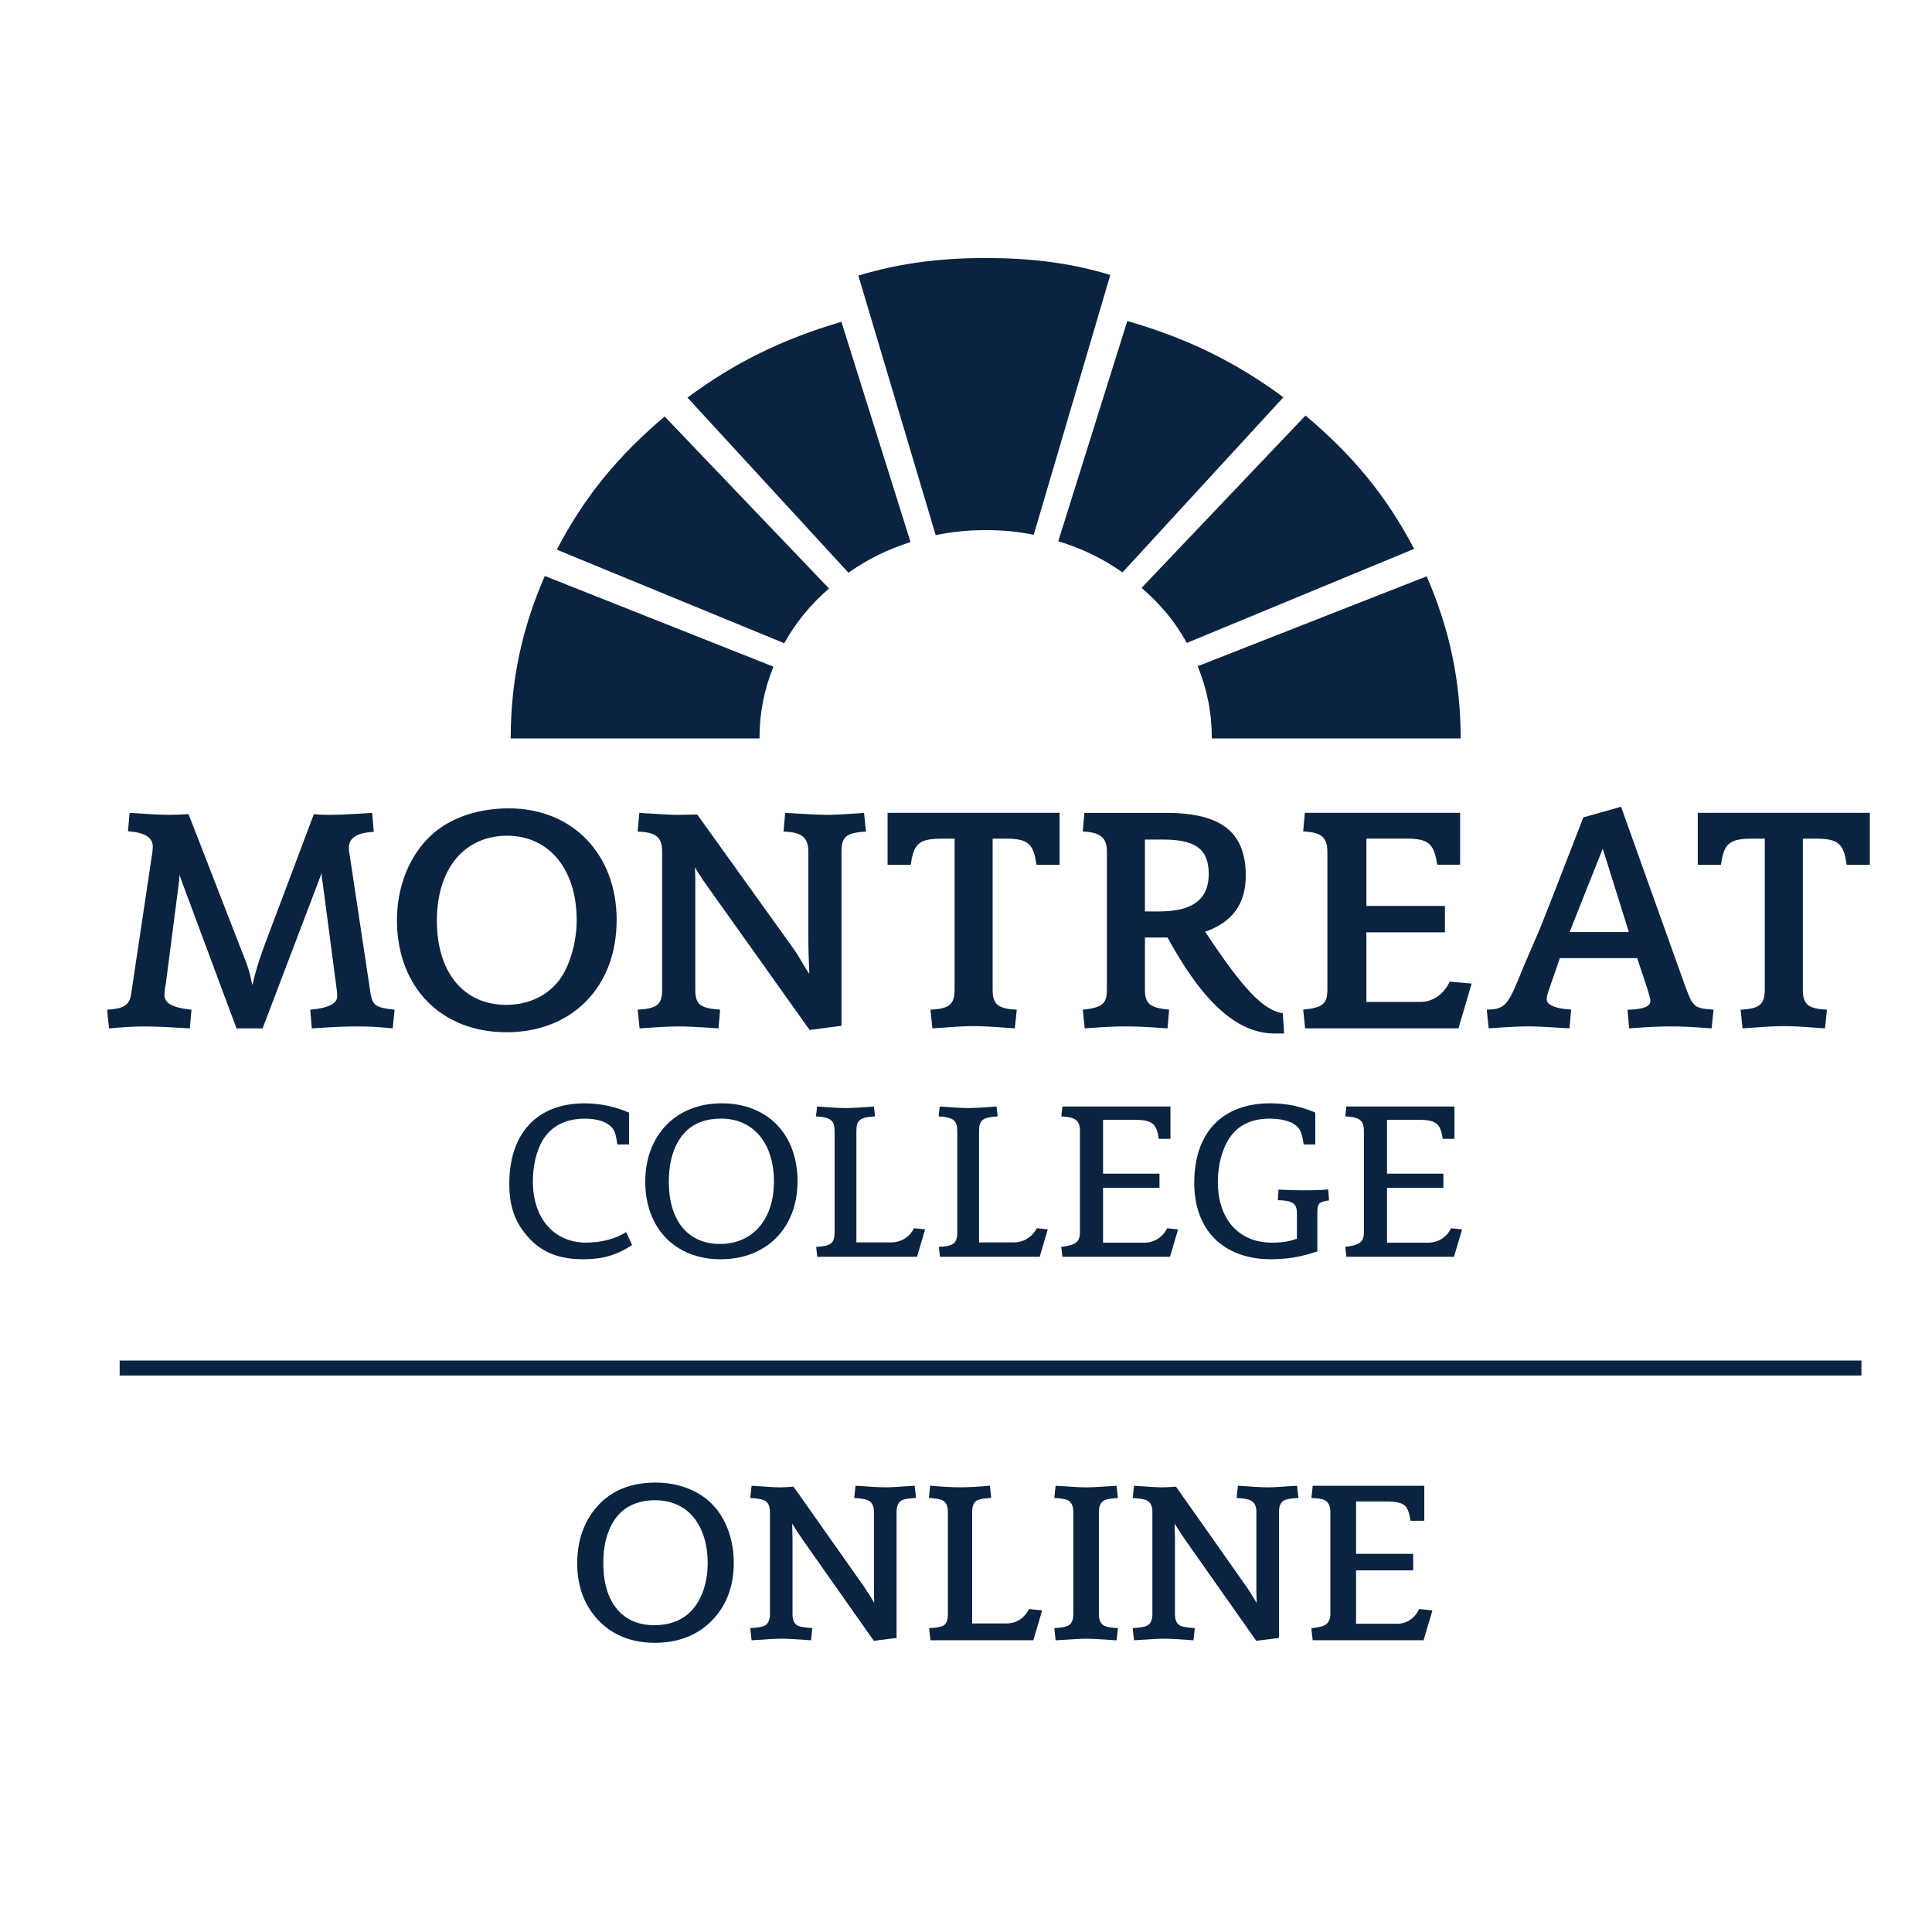 <?xml version="1.0" encoding="UTF-8"?> <svg xmlns="http://www.w3.org/2000/svg" id="Layer_1" data-name="Layer 1" viewBox="0 0 576 576"><defs><style> .cls-1 { fill: #092340; } </style></defs><g><g><path class="cls-1" d="M195.49,442.34c3.73,0,7.19.7,10.37,2.09,5.17,2.25,8.79,6.15,10.87,11.7,1.15,3.03,1.72,6.3,1.72,9.81,0,6.96-2.13,12.61-6.4,16.97-4.26,4.37-9.87,6.56-16.83,6.56s-12.16-2.12-16.34-6.36c-4.31-4.37-6.46-10.06-6.46-17.06s2.21-13.01,6.63-17.5c4.07-4.13,9.54-6.2,16.44-6.2ZM195.42,446.94c-6.01,0-10.35,2.29-13.02,6.86-1.9,3.23-2.85,7.29-2.85,12.19,0,6.89,1.83,12.01,5.5,15.34,2.58,2.34,5.91,3.51,9.97,3.51,6.14,0,10.61-2.39,13.42-7.16,1.92-3.31,2.88-7.22,2.88-11.73s-.96-8.55-2.88-11.8c-1.37-2.32-3.11-4.08-5.24-5.27-2.32-1.3-4.91-1.96-7.79-1.96Z"></path><path class="cls-1" d="M195.22,489.78c-6.77,0-12.35-2.17-16.57-6.46-4.35-4.42-6.56-10.24-6.56-17.29s2.26-13.2,6.72-17.73c4.11-4.18,9.72-6.29,16.67-6.29,3.76,0,7.29.71,10.5,2.12,5.23,2.28,8.94,6.28,11.04,11.88,1.16,3.05,1.74,6.39,1.74,9.92,0,7.01-2.18,12.8-6.49,17.19-4.31,4.42-10.05,6.66-17.07,6.66ZM195.49,442.66c-6.77,0-12.22,2.05-16.2,6.1-4.33,4.4-6.53,10.21-6.53,17.27s2.14,12.55,6.37,16.84c4.09,4.16,9.51,6.27,16.1,6.27s12.42-2.17,16.6-6.46c4.18-4.27,6.3-9.9,6.3-16.74,0-3.46-.57-6.72-1.7-9.69-2.04-5.43-5.63-9.31-10.69-11.51-3.12-1.37-6.57-2.06-10.24-2.06ZM195.02,485.18c-4.13,0-7.56-1.21-10.19-3.6-3.72-3.38-5.61-8.63-5.61-15.58,0-4.94.97-9.1,2.89-12.36,2.72-4.66,7.2-7.02,13.3-7.02,2.92,0,5.59.67,7.95,2,2.16,1.22,3.96,3.03,5.36,5.39,1.94,3.28,2.93,7.31,2.93,11.96s-.99,8.55-2.93,11.89c-2.86,4.86-7.47,7.32-13.7,7.32ZM195.42,447.27c-5.86,0-10.14,2.25-12.74,6.7-1.86,3.16-2.81,7.21-2.81,12.03,0,6.76,1.81,11.84,5.39,15.1,2.51,2.28,5.79,3.43,9.75,3.43,5.99,0,10.41-2.36,13.14-7,1.88-3.24,2.84-7.14,2.84-11.56s-.95-8.45-2.84-11.63c-1.33-2.26-3.05-3.99-5.12-5.15-2.26-1.27-4.82-1.91-7.63-1.91Z"></path></g><g><path class="cls-1" d="M272.39,443.3l.33,2.98c-1.94.11-3.27.34-3.98.7-1.19.6-1.79,1.86-1.79,3.78v37.28l-6.3.8-20.64-29.33c-1.59-2.23-2.99-4.4-4.21-6.49.09,3.03.13,4.99.13,5.9v22.33c0,1.97.63,3.24,1.89,3.81.66.29,1.99.51,3.98.66l-.33,2.98c-4.26-.31-7.08-.46-8.45-.46s-4.28.15-8.68.46l-.33-2.98c1.97-.13,3.29-.36,3.98-.7,1.24-.62,1.86-1.88,1.86-3.78v-30.48c0-1.94-.67-3.21-2.02-3.81-.71-.31-1.98-.53-3.81-.66l.33-2.98,1.46.1c3.54.24,5.71.36,6.53.36s2.2-.07,4.08-.2l20.31,28.83c1.35,1.9,2.77,4.16,4.27,6.79-.09-2.17-.13-4.05-.13-5.67v-22.76c0-1.94-.7-3.21-2.09-3.81-.71-.31-1.97-.53-3.78-.66l.33-2.98c4.33.31,7.19.46,8.58.46s4.26-.15,8.48-.46Z"></path><path class="cls-1" d="M260.51,489.18l-.11-.16-20.64-29.33c-1.31-1.85-2.51-3.67-3.58-5.43.06,2.29.1,3.85.1,4.64v22.33c0,1.84.56,2.99,1.7,3.51.62.27,1.93.48,3.87.63l.34.03-.4,3.63-.31-.02c-4.21-.31-7.05-.46-8.43-.46s-4.31.16-8.66.46l-.31.02-.4-3.63.34-.02c1.91-.13,3.21-.35,3.86-.66,1.12-.56,1.67-1.7,1.67-3.48v-30.48c0-1.82-.6-2.97-1.83-3.51-.66-.29-1.91-.5-3.7-.63l-.34-.03.4-3.63,1.77.12c3.57.24,5.7.36,6.51.36s2.19-.07,4.05-.2h.18s20.42,28.97,20.42,28.97c1.15,1.62,2.37,3.53,3.63,5.68-.05-1.62-.08-3.08-.08-4.37v-22.76c0-1.82-.62-2.97-1.89-3.51-.67-.3-1.9-.51-3.67-.64l-.34-.03.4-3.63.31.02c4.32.31,7.19.46,8.56.46s4.26-.16,8.46-.46l.31-.02.4,3.64-.34.02c-1.89.11-3.18.33-3.85.66-1.08.54-1.61,1.68-1.61,3.49v37.57l-6.78.86ZM235.45,451.73l.65,1.12c1.21,2.08,2.62,4.26,4.19,6.47l20.53,29.16,5.82-.73v-36.99c0-2.05.66-3.42,1.97-4.07.71-.36,1.94-.59,3.76-.71l-.26-2.33c-4.1.3-6.78.44-8.19.44s-4.08-.15-8.29-.44l-.26,2.34c1.69.14,2.85.35,3.55.66,1.51.65,2.28,2.03,2.28,4.11v22.76c0,1.62.04,3.52.13,5.65l.05,1.34-.66-1.16c-1.49-2.6-2.92-4.88-4.26-6.76l-20.21-28.68c-1.78.12-3.1.19-3.92.19s-2.96-.12-6.55-.36l-1.15-.08-.26,2.33c1.71.14,2.88.36,3.58.67,1.47.65,2.22,2.03,2.22,4.11v30.48c0,2.02-.68,3.39-2.04,4.07-.69.34-1.92.57-3.76.71l.26,2.33c4.19-.3,7.01-.44,8.39-.44s4.1.15,8.16.44l.26-2.33c-1.85-.16-3.08-.37-3.74-.66-1.39-.63-2.09-2.02-2.09-4.11v-22.33c0-.93-.04-2.91-.13-5.89l-.04-1.29Z"></path></g><g><path class="cls-1" d="M295.16,446.28c-2.08.13-3.47.42-4.18.86-.97.6-1.46,1.81-1.46,3.64v33.57h10.5c2.39,0,4.35-.89,5.9-2.68.4-.49.74-1.02,1.03-1.59l3.35.33-2.45,8.28h-30.15l-.33-2.98c1.99-.09,3.35-.35,4.08-.8.99-.6,1.49-1.8,1.49-3.61v-30.52c0-2.01-.66-3.3-1.99-3.88-.66-.29-1.88-.5-3.64-.63l.33-2.98c3.42.31,6.32.46,8.68.46s5.25-.15,8.52-.46l.33,2.98Z"></path><path class="cls-1" d="M308.09,489.02h-30.69l-.4-3.62.35-.02c1.92-.09,3.24-.34,3.92-.75.88-.53,1.33-1.65,1.33-3.33v-30.52c0-1.89-.59-3.06-1.79-3.58-.62-.27-1.81-.47-3.54-.6l-.34-.03.4-3.64.32.03c3.41.31,6.32.46,8.65.46s5.23-.16,8.49-.46l.32-.03.4,3.64-.34.02c-2.01.13-3.37.4-4.02.81-.87.53-1.31,1.67-1.31,3.37v33.24h10.18c2.27,0,4.18-.86,5.65-2.57.37-.46.71-.97.98-1.52l.1-.2,3.96.39-2.63,8.9ZM277.99,488.37h29.62l2.27-7.67-2.73-.27c-.28.52-.6,1.01-.96,1.45-1.61,1.86-3.68,2.8-6.15,2.8h-10.83v-33.89c0-1.94.54-3.27,1.61-3.92.71-.45,2.02-.74,3.98-.88l-.26-2.33c-3.14.29-5.91.44-8.23.44s-5.1-.15-8.39-.44l-.26,2.33c1.64.14,2.76.34,3.41.63,1.45.63,2.18,2.03,2.18,4.18v30.52c0,1.92-.55,3.23-1.65,3.89-.74.45-2.01.72-3.88.82l.26,2.35Z"></path></g><g><path class="cls-1" d="M315.01,488.69l-.33-2.98c1.86-.13,3.12-.36,3.81-.7,1.22-.62,1.82-1.88,1.82-3.78v-30.48c0-1.99-.66-3.27-1.99-3.84-.66-.31-1.88-.52-3.64-.63l.33-2.98c4.55.31,7.49.46,8.81.46s4.25-.15,8.78-.46l.33,2.98c-1.86.13-3.12.36-3.81.7-1.22.62-1.82,1.88-1.82,3.78v30.48c0,1.99.66,3.27,1.99,3.84.66.29,1.88.5,3.64.63l-.33,2.98c-4.53-.31-7.46-.46-8.78-.46s-4.26.15-8.81.46Z"></path><path class="cls-1" d="M332.89,489.04l-.31-.02c-4.48-.31-7.42-.46-8.76-.46s-4.29.16-8.79.46l-.31.02-.4-3.63.34-.03c1.8-.13,3.05-.35,3.69-.66,1.1-.56,1.64-1.7,1.64-3.48v-30.48c0-1.86-.59-3.02-1.79-3.55-.63-.29-1.81-.49-3.54-.6l-.34-.02.4-3.63.31.02c4.53.31,7.49.46,8.79.46s4.18-.15,8.76-.46l.31-.02.4,3.63-.34.03c-1.8.13-3.05.35-3.69.66-1.1.56-1.64,1.7-1.64,3.48v30.48c0,1.86.59,3.02,1.79,3.55.63.27,1.82.47,3.54.6l.34.03-.4,3.63ZM315.04,486.01l.26,2.33c4.34-.29,7.2-.44,8.52-.44s4.18.15,8.49.44l.26-2.34c-1.63-.14-2.75-.34-3.41-.63-1.45-.63-2.18-2.03-2.18-4.14v-30.48c0-2.03.67-3.4,2-4.07.69-.33,1.87-.57,3.6-.71l-.26-2.33c-4.41.3-7.19.44-8.49.44s-4.09-.15-8.52-.44l-.26,2.33c1.64.12,2.76.33,3.42.64,1.44.62,2.18,2.02,2.18,4.14v30.48c0,2.02-.67,3.39-2,4.07-.69.33-1.87.57-3.6.71Z"></path></g><g><path class="cls-1" d="M386.41,443.3l.33,2.98c-1.94.11-3.27.34-3.98.7-1.19.6-1.79,1.86-1.79,3.78v37.28l-6.3.8-20.64-29.33c-1.59-2.23-2.99-4.4-4.21-6.49.09,3.03.13,4.99.13,5.9v22.33c0,1.97.63,3.24,1.89,3.81.66.29,1.99.51,3.98.66l-.33,2.98c-4.26-.31-7.08-.46-8.45-.46s-4.28.15-8.68.46l-.33-2.98c1.97-.13,3.29-.36,3.98-.7,1.24-.62,1.86-1.88,1.86-3.78v-30.48c0-1.94-.67-3.21-2.02-3.81-.71-.31-1.98-.53-3.81-.66l.33-2.98,1.46.1c3.54.24,5.71.36,6.53.36s2.2-.07,4.08-.2l20.31,28.83c1.35,1.9,2.77,4.16,4.27,6.79-.09-2.17-.13-4.05-.13-5.67v-22.76c0-1.94-.7-3.21-2.09-3.81-.71-.31-1.97-.53-3.78-.66l.33-2.98c4.33.31,7.19.46,8.58.46s4.26-.15,8.48-.46Z"></path><path class="cls-1" d="M374.53,489.18l-.11-.16-20.64-29.33c-1.31-1.85-2.51-3.67-3.58-5.43.06,2.29.1,3.85.1,4.64v22.33c0,1.84.56,2.99,1.7,3.51.62.27,1.93.48,3.87.63l.34.03-.4,3.63-.31-.02c-4.21-.31-7.05-.46-8.43-.46s-4.31.16-8.66.46l-.31.02-.4-3.63.34-.02c1.91-.13,3.21-.35,3.86-.66,1.12-.56,1.67-1.7,1.67-3.48v-30.48c0-1.82-.6-2.97-1.83-3.51-.66-.29-1.91-.5-3.7-.63l-.34-.03.4-3.63,1.77.12c3.57.24,5.7.36,6.5.36s2.19-.07,4.05-.2h.18s.11.14.11.14l20.31,28.83c1.15,1.62,2.37,3.53,3.63,5.68-.06-1.62-.08-3.08-.08-4.37v-22.76c0-1.82-.62-2.97-1.89-3.51-.67-.3-1.9-.51-3.67-.64l-.34-.03.4-3.63.31.02c4.32.31,7.2.46,8.56.46s4.26-.16,8.46-.46l.31-.02.4,3.64-.34.02c-1.89.11-3.19.33-3.85.66-1.08.54-1.61,1.68-1.61,3.49v37.57l-6.77.86ZM349.47,451.73l.65,1.12c1.21,2.08,2.62,4.26,4.19,6.47l20.53,29.16,5.82-.73v-36.99c0-2.05.66-3.42,1.97-4.07.71-.36,1.94-.59,3.76-.71l-.26-2.33c-4.1.3-6.78.44-8.19.44s-4.08-.15-8.29-.44l-.26,2.34c1.69.14,2.85.35,3.55.66,1.51.65,2.28,2.03,2.28,4.11v22.76c0,1.62.04,3.52.13,5.65l.06,1.34-.67-1.16c-1.49-2.6-2.92-4.88-4.26-6.76l-20.21-28.68c-1.78.12-3.1.19-3.92.19s-2.96-.12-6.55-.36l-1.14-.08-.26,2.33c1.71.14,2.88.36,3.58.67,1.47.65,2.22,2.03,2.22,4.11v30.48c0,2.02-.69,3.39-2.04,4.07-.69.34-1.92.57-3.76.71l.26,2.33c4.19-.3,7.01-.44,8.39-.44s4.1.15,8.16.44l.26-2.33c-1.85-.16-3.08-.37-3.74-.66-1.39-.63-2.09-2.02-2.09-4.11v-22.33c0-.93-.04-2.91-.13-5.89l-.04-1.29Z"></path></g><g><path class="cls-1" d="M423.26,480.04l3.35.36-2.45,8.28h-32.51l-.33-2.98c1.88-.22,3.14-.52,3.78-.89,1.24-.68,1.86-1.9,1.86-3.64v-30.39c0-2.01-.71-3.33-2.12-3.94-.71-.29-1.88-.48-3.51-.56l.33-2.98h32.64v9.78h-3.51c-.33-2.32-.95-3.83-1.86-4.54-1.02-.82-2.89-1.23-5.63-1.23h-9.34v16.27h17.03v4.27h-17.03v16.57h12.53c2.36,0,4.28-.92,5.77-2.75.44-.53.79-1.07,1.03-1.62Z"></path><path class="cls-1" d="M424.4,489.02h-33.04l-.4-3.59.32-.04c1.83-.22,3.05-.5,3.65-.85,1.14-.63,1.7-1.73,1.7-3.36v-30.39c0-1.89-.63-3.08-1.92-3.64-.67-.27-1.81-.45-3.4-.54l-.34-.02.4-3.62h33.26v10.43h-4.12l-.04-.28c-.32-2.22-.9-3.68-1.73-4.33-.96-.77-2.78-1.16-5.43-1.16h-9.02v15.62h17.03v4.93h-17.03v15.92h12.2c2.25,0,4.1-.88,5.51-2.63.43-.51.75-1.03.98-1.55l.1-.22,3.97.43-2.63,8.89ZM391.94,488.37h31.97l2.27-7.67-2.73-.3c-.24.5-.57,1-.97,1.48-1.53,1.9-3.56,2.87-6.02,2.87h-12.85v-17.22h17.03v-3.62h-17.03v-16.92h9.67c2.84,0,4.75.43,5.84,1.3.94.74,1.58,2.2,1.93,4.47h2.91v-9.12h-32.02l-.26,2.35c1.5.1,2.58.28,3.27.57,1.54.68,2.32,2.1,2.32,4.25v30.39c0,1.86-.68,3.19-2.02,3.93-.64.37-1.81.67-3.58.89l.27,2.37Z"></path></g></g><path class="cls-1" d="M278.96,159.55c4.96-1.03,9.61-1.5,14.92-1.5s9.52.43,14.31,1.39l22.83-77.47c-12.04-3.67-23.94-5.04-37.14-5.04s-25.41,1.43-37.97,5.24l23.05,77.38Z"></path><path class="cls-1" d="M315.5,161.35c7.31,2.29,13.13,5.09,19.16,9.3l47.97-52.21c-14.25-10.54-28.66-17.56-46.54-22.74l-20.58,65.65Z"></path><path class="cls-1" d="M340.35,175.26c5.73,5,9.87,9.93,13.49,16.42l67.76-28.04c-8.29-15.86-18.42-28.02-32.39-39.75l-48.86,51.37Z"></path><path class="cls-1" d="M361.29,220.15c0-7.77-1.43-14.64-4.22-21.53l68.27-26.8c6.66,15.33,10.14,30.84,10.14,48.34h-74.19Z"></path><path class="cls-1" d="M226.43,220.15c0-7.71,1.42-14.55,4.15-21.39l-68.15-27.04c-6.7,15.35-10.17,30.89-10.17,48.44h74.17Z"></path><path class="cls-1" d="M233.82,191.78c3.61-6.47,7.69-11.35,13.33-16.34l-49-51.27c-13.86,11.74-23.92,23.9-32.15,39.71l67.82,27.9Z"></path><path class="cls-1" d="M252.95,170.75c5.83-4.11,11.43-6.84,18.51-9.15l-20.61-65.66c-17.64,5.2-31.83,12.17-45.89,22.6l47.99,52.21Z"></path><g><path class="cls-1" d="M557.46,242.34v15.47h-6.91c-.87-6.34-2.49-7.78-9.32-7.78h-3.74v44.85c0,4.6,1.54,5.86,7.2,6.14l-.58,5.57c-6.62-.48-9.41-.67-12.3-.67s-5.56.19-12.29.67l-.58-5.57c5.67-.28,7.21-1.54,7.21-6.14v-44.85h-3.65c-6.81,0-8.55,1.34-9.41,7.78h-6.92v-15.47h51.28Z"></path><path class="cls-1" d="M111.42,248.02c-4.9.19-7.4,1.82-7.4,4.6,0,.87,0,1.25.19,2.02l6.24,41.39c.58,3.75,1.63,4.41,7.2,5l-.57,5.57c-3.75-.38-6.53-.58-10.18-.58-3.36,0-6.72.1-13.93.58l-.48-5.57c5.47-.48,8.07-1.82,8.07-4.13q0-.67-.48-4.22l-3.84-29.2c-.19-1.05-.29-1.73-.39-3.16-.38,1.15-.57,1.63-.76,2.11l-16.8,44.17h-7.78l-16.23-43.6c-.29-.76-.38-1.15-.77-2.21-.09,1.45-.09,1.92-.28,3.17l-3.84,29.67-.19.87c-.1,1.05-.19,1.92-.19,2.11,0,2.49,2.4,3.84,8.07,4.42l-.48,5.57c-8.16-.48-11.04-.58-13.44-.58-3.36,0-6.15.2-10.66.58l-.58-5.57c4.9-.28,6.53-1.34,7.11-4.23l6.24-41.68c.19-1.05.28-1.92.28-2.68,0-2.79-2.4-4.23-7.39-4.62l.48-5.47c5.95.38,9.03.58,12,.58,1.92,0,3.46-.1,5.57-.2l15.56,40.05c2.11,5.19,2.69,7.01,3.46,10.95.86-3.75,1.73-6.63,3.26-10.95l15.08-40.05c2.01.2,2.98.2,4.61.2,2.68,0,5.47-.1,12.77-.58l.48,5.67Z"></path><path class="cls-1" d="M183.84,274.33c0,19.88-13.25,33.42-32.84,33.42s-32.65-13.54-32.65-33.42c0-10.19,3.84-19.6,10.47-25.55,5.57-5,13.74-7.78,22.86-7.78,19.01,0,32.17,13.64,32.17,33.32M130.25,274.52c0,15.36,7.97,25.06,20.65,25.06,6.05,0,11.33-2.21,14.98-6.34,3.65-4.03,6.05-11.72,6.05-18.92,0-15.18-8.26-25.16-20.74-25.16s-20.94,9.51-20.94,25.36"></path><path class="cls-1" d="M258.18,247.92c-5.96.38-7.3,1.54-7.3,6.04v51.87l-9.51,1.24-31.69-44.55c-.96-1.44-1.63-2.49-2.49-3.93.1,2.5.1,2.78.1,3.55v32.75c0,4.6,1.34,5.66,7.4,6.14l-.48,5.57c-6.91-.48-9.6-.58-11.9-.58-2.11,0-4.71.1-11.62.58l-.58-5.57c5.96-.38,7.3-1.54,7.3-6.14v-40.92c0-4.32-1.73-5.85-7.3-6.04l.48-5.57c6.05.39,9.89.58,11.33.58q.96,0,5.95-.1l28.04,39.08c1.44,2.02,1.83,2.59,4.13,6.53.19.28.57.96,1.24,1.92-.19-5.38-.28-7.3-.28-10.85v-25.55c0-4.32-1.92-5.85-7.4-6.04l.48-5.57c5.09.29,10.27.58,12.29.58s4.51-.1,11.23-.58l.58,5.57Z"></path><path class="cls-1" d="M315.91,242.34v15.47h-6.91c-.87-6.34-2.49-7.78-9.32-7.78h-3.74v44.85c0,4.6,1.54,5.86,7.2,6.14l-.58,5.57c-6.63-.48-9.42-.67-12.29-.67s-5.57.19-12.29.67l-.58-5.57c5.67-.28,7.2-1.54,7.2-6.14v-44.85h-3.65c-6.82,0-8.55,1.34-9.41,7.78h-6.92v-15.47h51.29Z"></path><path class="cls-1" d="M382.84,308.12h-2.88c-11.03,0-21.31-9.21-31.88-28.61h-6.73v15.46c0,4.33,1.45,5.47,7.21,6.05l-.48,5.57c-6.82-.48-9.61-.58-12.39-.58-2.98,0-5.67.1-12.3.58l-.58-5.57c5.77-.58,7.2-1.73,7.2-6.05v-41.01c0-4.22-1.91-5.85-7.2-6.04l.49-5.57h24.39c16.42,0,23.72,5.77,23.72,18.73,0,8.35-3.94,13.83-12.1,16.71,11.23,16.99,17.28,23.42,23.14,24.29l.39,6.04ZM345.68,271.73c9.89,0,14.69-3.64,14.69-11.14s-4.03-10.28-13.64-10.28h-5.38v21.42h4.33Z"></path><path class="cls-1" d="M423.48,298.71c3.65,0,6.91-2.21,8.74-6.05l6.53.58-3.93,13.34h-45.71l-.58-5.57c5.86-.58,7.21-1.73,7.21-6.05v-41.01c0-4.32-1.82-5.85-7.21-6.05l.49-5.57h46.29v15.47h-6.82c-.96-6.34-2.59-7.78-9.32-7.78h-11.81v20.07h23.43v7.87h-23.43v20.74h16.13Z"></path><path class="cls-1" d="M502.61,294.49c2.11,5.76,2.59,6.14,8.26,6.53l-.58,5.57c-6.63-.48-9.32-.58-12.2-.58s-5.57.1-12.39.58l-.48-5.57h.67c4.23-.19,6.14-.96,6.14-2.59,0-.67-.09-.87-.95-3.84l-2.98-8.94h-23.05l-3.35,9.7c-.38,1.06-.58,1.92-.58,2.59,0,1.43,2.02,2.49,5.37,2.88,1.25.09,1.45.19,1.92.19l-.48,5.57c-7.68-.48-10.09-.58-12.2-.58s-5.09.1-11.9.58l-.58-5.57c5.19-.1,6.24-1.15,9.79-9.89.58-1.54,2.5-6.05,5.39-12.67.28-.38,6.33-15.85,13.63-34.76l11.23-3.17,19.3,53.98ZM485.62,277.88l-7.78-24.88-9.89,24.88h17.67Z"></path></g><g><path class="cls-1" d="M188.47,371.21c-4.68,3.01-8.91,4.22-14.53,4.22-7.44,0-12.66-2.14-16.74-6.9-3.75-4.29-5.36-9.03-5.36-15.59,0-15.07,8.31-23.99,22.37-23.99,4.62,0,8.91.88,13.33,2.76v9.5h-3.49c-.47-3.48-.94-4.62-2.28-5.68-1.54-1.28-4.15-2.02-7.36-2.02-5.9,0-10.18,2.29-12.73,6.63-1.81,3.21-2.81,7.5-2.81,12.11,0,10.99,6.3,18.22,15.87,18.22,4.48,0,8.91-1.14,11.92-3.15l1.81,3.89Z"></path><path class="cls-1" d="M237.77,352.25c0,13.81-9.24,23.18-22.9,23.18s-22.5-9.37-22.5-23.11,9.04-23.38,22.77-23.38,22.64,9.25,22.64,23.31M202.21,340.26c-1.87,3.15-2.81,7.24-2.81,12.06,0,11.58,5.69,18.55,15.27,18.55s16.07-7.16,16.07-18.62-6.23-18.75-15.67-18.75c-6.03,0-10.18,2.22-12.86,6.76"></path><path class="cls-1" d="M260.88,332.83c-4.49.27-5.56,1.08-5.56,4.42v33.15h10.38c2.95,0,5.49-1.61,6.83-4.22l3.28.34-2.41,8.17h-29.74l-.33-2.95c4.35-.2,5.5-1.07,5.5-4.35v-30.14c0-3.21-1.14-4.15-5.56-4.42l.34-2.94c2.47.2,6.83.47,8.57.47s5.96-.27,8.37-.47l.33,2.94Z"></path><path class="cls-1" d="M297.45,332.83c-4.48.27-5.56,1.08-5.56,4.42v33.15h10.38c2.94,0,5.49-1.61,6.83-4.22l3.28.34-2.41,8.17h-29.73l-.33-2.95c4.35-.2,5.49-1.07,5.49-4.35v-30.14c0-3.21-1.14-4.15-5.56-4.42l.33-2.94c2.48.2,6.83.47,8.57.47s5.96-.27,8.37-.47l.33,2.94Z"></path><path class="cls-1" d="M351.23,366.52l-2.41,8.17h-32.08l-.33-2.95c4.35-.53,5.56-1.46,5.56-4.47v-30.01c0-3.21-1.27-4.22-5.56-4.42l.33-2.95h32.21v9.64h-3.48c-.67-4.62-2.01-5.68-7.36-5.68h-9.25v16.06h16.82v4.22h-16.82v16.35h12.39c2.88,0,5.49-1.68,6.7-4.29l3.28.34Z"></path><path class="cls-1" d="M392.15,341.2h-3.48c-.47-3.41-.94-4.54-2.28-5.62-1.54-1.34-4.48-2.07-7.83-2.07-4.96,0-8.71,1.6-11.25,4.76-2.68,3.28-4.22,8.56-4.22,14.19,0,11.06,6.29,18.02,16.13,18.02,3.15,0,5.43-.4,7.44-1.21v-7.57c0-2.94-1.34-3.82-5.69-3.88l.2-3.15c3.35.13,4.96.2,6.9.2,3.69,0,6.16-.07,7.9-.27l.27,3.28c-3.15.47-3.49.88-3.49,3.89v11.32c-4.62,1.6-9.04,2.34-13.73,2.34-14.26,0-22.97-8.64-22.97-22.77,0-15.01,8.37-23.72,22.7-23.72,4.69,0,9.04.88,13.39,2.76v9.5Z"></path><path class="cls-1" d="M435.9,366.52l-2.41,8.17h-32.08l-.33-2.95c4.35-.53,5.55-1.46,5.55-4.47v-30.01c0-3.21-1.26-4.22-5.55-4.42l.33-2.95h32.21v9.64h-3.49c-.67-4.62-2-5.68-7.36-5.68h-9.25v16.06h16.81v4.22h-16.81v16.35h12.38c2.88,0,5.5-1.68,6.7-4.29l3.28.34Z"></path></g><rect class="cls-1" x="35.67" y="405.63" width="519.29" height="4.46"></rect></svg> 